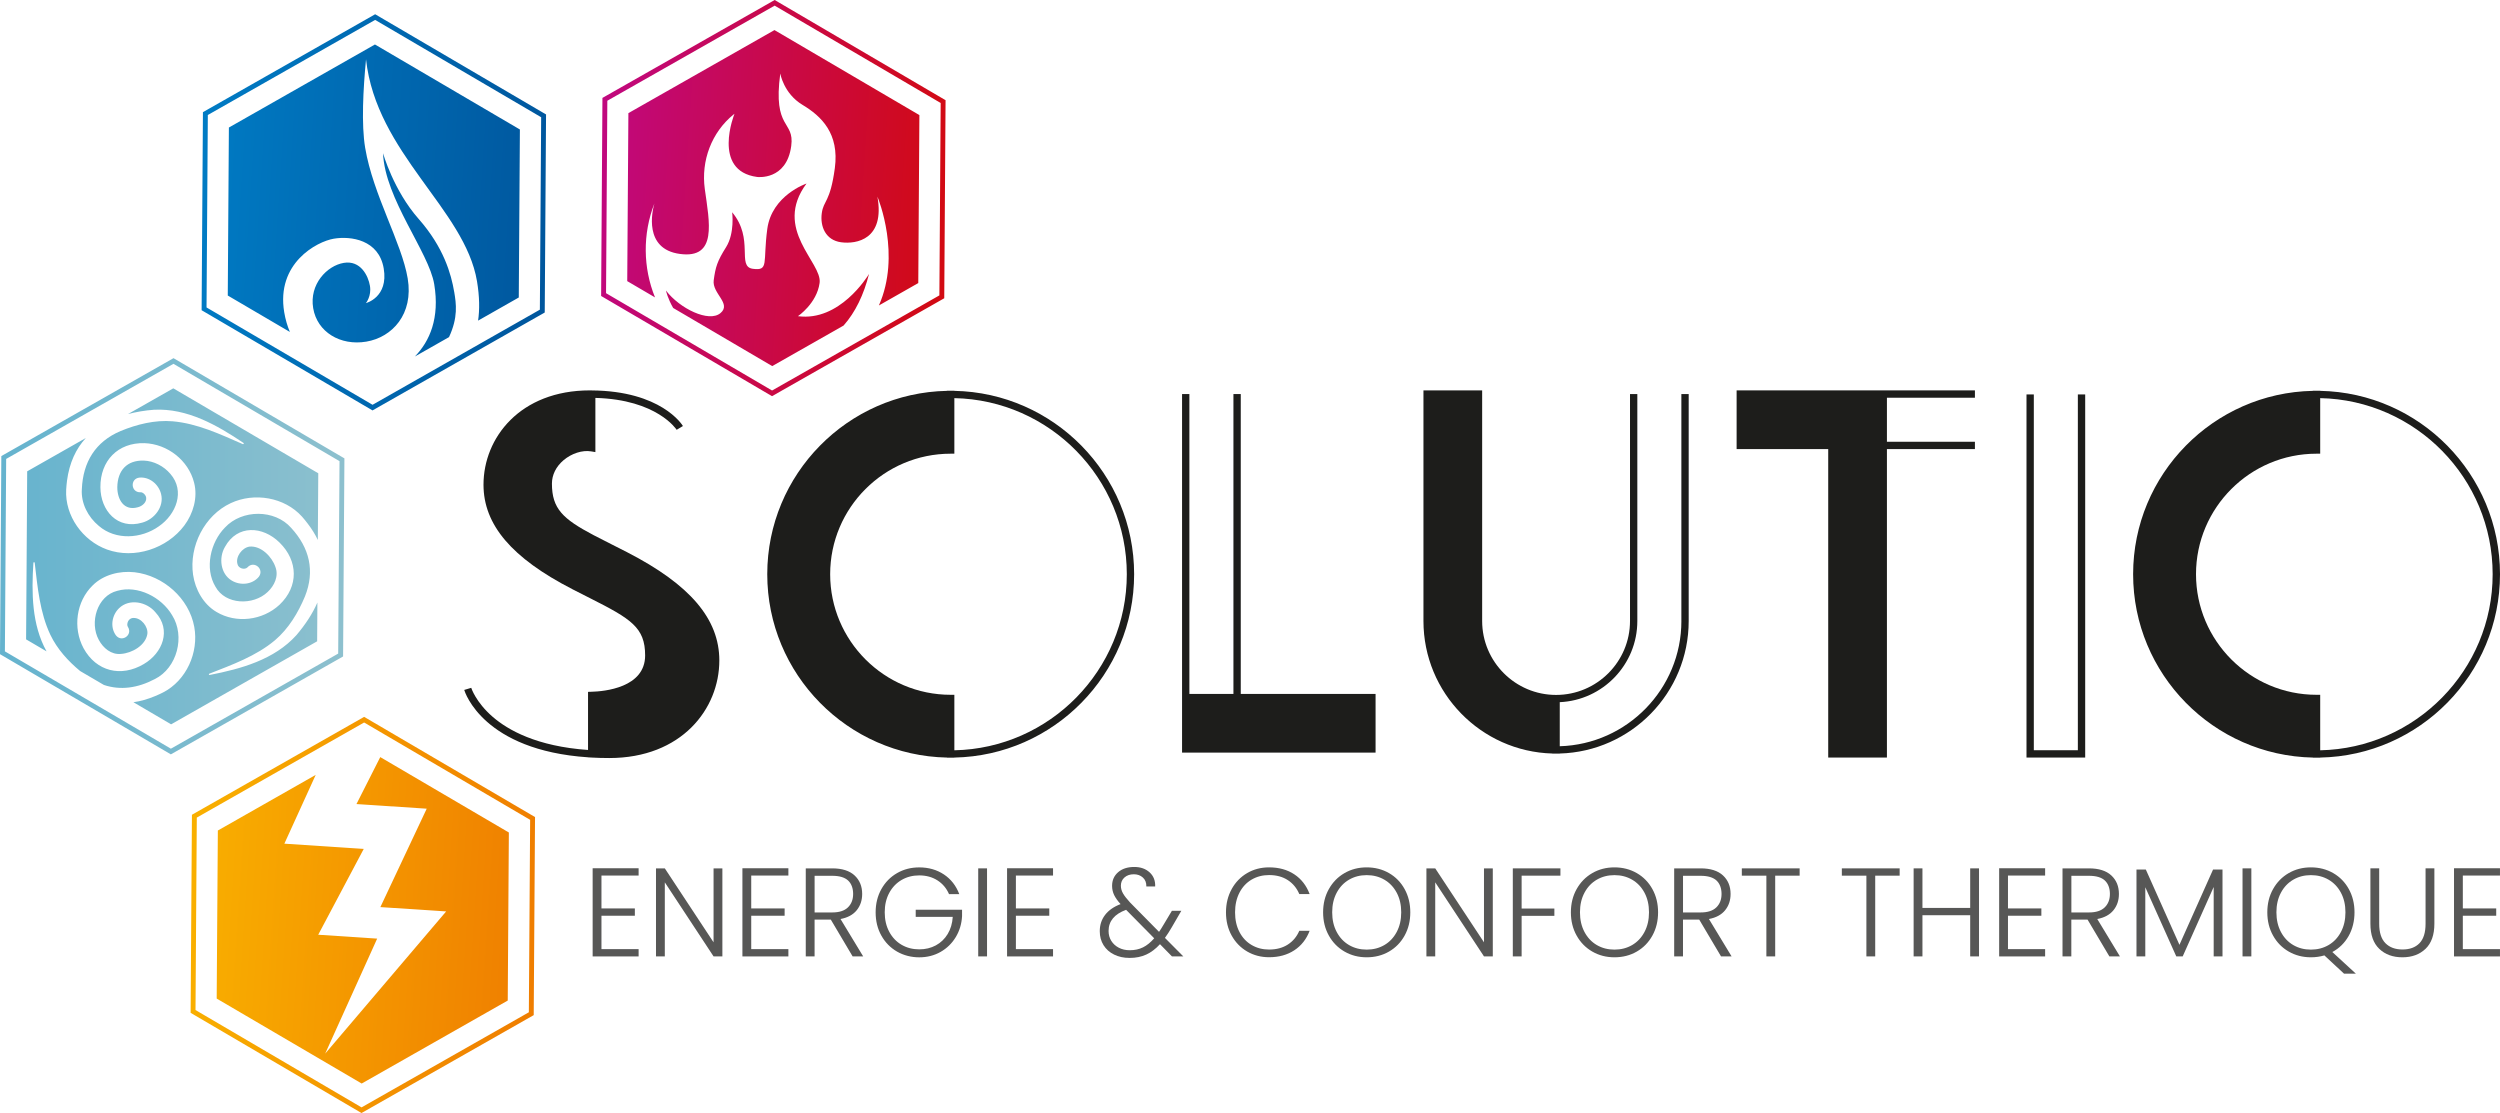 <?xml version="1.0" encoding="UTF-8"?>
<svg id="Calque_1" xmlns="http://www.w3.org/2000/svg" xmlns:xlink="http://www.w3.org/1999/xlink" viewBox="0 0 1123.06 500">
  <defs>
    <style>
      .cls-1 {
        fill: url(#Dégradé_sans_nom_7);
      }

      .cls-2 {
        fill: url(#Dégradé_sans_nom_4);
      }

      .cls-3 {
        fill: #1d1d1b;
      }

      .cls-4 {
        fill: #575756;
      }

      .cls-5 {
        fill: url(#Dégradé_sans_nom_18);
      }

      .cls-6 {
        fill: url(#Dégradé_sans_nom_13);
      }
    </style>
    <linearGradient id="Dégradé_sans_nom_4" data-name="Dégradé sans nom 4" x1="230.6" y1="-16.69" x2="389.71" y2="-16.69" gradientTransform="translate(36.82 85.28) rotate(3.76)" gradientUnits="userSpaceOnUse">
      <stop offset="0" stop-color="#c0087f"/>
      <stop offset="1" stop-color="#d20a11"/>
    </linearGradient>
    <linearGradient id="Dégradé_sans_nom_13" data-name="Dégradé sans nom 13" x1="51.94" y1="1.48" x2="211.05" y2="1.48" gradientTransform="translate(36.82 85.28) rotate(3.76)" gradientUnits="userSpaceOnUse">
      <stop offset="0" stop-color="#007bc4"/>
      <stop offset="1" stop-color="#00569d"/>
    </linearGradient>
    <linearGradient id="Dégradé_sans_nom_18" data-name="Dégradé sans nom 18" x1="67.73" y1="316.75" x2="226.84" y2="316.75" gradientTransform="translate(36.82 85.28) rotate(3.76)" gradientUnits="userSpaceOnUse">
      <stop offset="0" stop-color="#f9b000"/>
      <stop offset="1" stop-color="#ef7d00"/>
    </linearGradient>
    <linearGradient id="Dégradé_sans_nom_7" data-name="Dégradé sans nom 7" x1="0" y1="249.89" x2="154.72" y2="249.89" gradientUnits="userSpaceOnUse">
      <stop offset="0" stop-color="#65b3ce"/>
      <stop offset="1" stop-color="#8dc0ce"/>
    </linearGradient>
  </defs>
  <g>
    <path class="cls-3" d="M428.72,175.58v-.04h-3.29v.04c-44.68.88-80.76,37.48-80.76,82.37s36.08,81.48,80.76,82.37v.04h3.29v-.04c44.68-.88,80.76-37.48,80.76-82.37s-36.08-81.49-80.76-82.37ZM428.72,337.05v-24.93h-1.65c-29.85,0-54.14-24.3-54.14-54.17s24.29-54.14,54.14-54.14h1.65v-24.96c42.87.88,77.47,36.03,77.47,79.1s-34.6,78.22-77.47,79.1Z"/>
    <path class="cls-3" d="M1123.06,257.95c0-44.89-36.08-81.49-80.76-82.37v-.04h-3.29v.04c-44.68.88-80.76,37.48-80.76,82.37s36.08,81.48,80.76,82.37v.04h3.29v-.04c44.68-.88,80.76-37.48,80.76-82.37ZM1042.29,337.05v-24.93h-1.65c-29.85,0-54.14-24.3-54.14-54.17s24.29-54.14,54.14-54.14h1.65v-24.96c42.87.88,77.47,36.03,77.47,79.1s-34.6,78.22-77.47,79.1Z"/>
    <path class="cls-3" d="M755.32,278.97c0,30.48-24.36,55.38-54.64,56.26v-19.8c19.36-.86,34.85-16.89,34.85-36.46v-101.95h-3.29v101.95c0,18.31-14.9,33.21-33.21,33.21s-33.21-14.9-33.21-33.21v-103.6h-26.37v103.6c0,32.3,25.84,58.66,57.93,59.53v.04h3.29v-.04c32.09-.88,57.93-27.24,57.93-59.53v-101.95h-3.29v101.95Z"/>
    <polygon class="cls-3" points="844.36 175.37 780.13 175.37 780.13 201.74 821.28 201.74 821.28 340.31 847.65 340.31 847.65 201.74 887.18 201.74 887.18 198.45 847.65 198.45 847.65 178.67 887.18 178.67 887.18 175.37 847.65 175.37 844.36 175.37"/>
    <polygon class="cls-3" points="933.42 337.02 913.64 337.02 913.64 177.19 910.35 177.19 910.35 340.31 936.72 340.31 936.72 177.19 933.42 177.19 933.42 337.02"/>
    <polygon class="cls-3" points="557.38 177.02 554.09 177.02 554.09 311.73 534.3 311.73 534.3 177.02 531.01 177.02 531.01 311.73 531.01 315.02 531.01 338.09 617.94 338.09 617.94 311.73 557.38 311.73 557.38 177.02"/>
    <path class="cls-3" d="M281.82,248.12c-2.57-1.32-4.99-2.54-7.25-3.68-2.91-1.47-5.57-2.81-7.99-4.08-13.76-7.28-18.64-11.86-18.64-23.11,0-3.93,1.85-7.66,5.22-10.52,3.61-3.06,8.47-4.62,12.38-3.96l1.92.32v-24.34c27.76.75,36.43,14.2,36.51,14.33l2.82-1.7c-.39-.64-9.85-15.74-40.96-15.99h0c-.27-.02-.56-.02-.83-.02-31.38,0-47.8,21.31-47.8,42.36,0,18.02,12.68,32.93,39.9,46.94,2.25,1.16,4.37,2.23,6.39,3.25l1.58.8c18.39,9.29,24.74,13.15,24.74,25.72,0,14.53-18.41,16.16-24.05,16.31l-1.6.05v26.1c-22.97-1.59-35.97-8.93-42.85-14.9-7.6-6.59-9.6-12.95-9.62-13.01l-3.15.94c.33,1.12,8.61,27.1,55.62,30.27v.02l1.55.09c2.51.14,5.19.22,7.98.22,32.47,0,49.45-22.05,49.45-43.83,0-18.63-13.13-34.07-41.33-48.58Z"/>
  </g>
  <path class="cls-2" d="M413.01,51.69l-.5,75.47-17.69,10.06c10.02-22.57-.18-47.73-.66-48.88,3.42,19.19-9.37,21.43-16.33,20.49-6.96-.94-9.48-7.11-8.67-13.04.81-5.95,3.76-4.7,5.87-20.27,2.08-15.55-6.03-23.32-14.52-28.41-8.49-5.11-9.99-14.08-9.99-14.08-3.44,25.49,6.48,20.89,4.92,32.55-2.11,15.68-15.35,13.91-15.35,13.91-20.48-2.76-10.15-28.37-10.15-28.37-.12.08-.23.16-.35.26-9.94,8.04-14.72,20.83-12.98,33.51,2.07,14.96,5.74,31.49-11.2,29.18-16.38-2.2-12.37-19.34-11.5-22.45.03-.11.06-.22.08-.28-5.38,13.84-5.12,28.99.26,42.26l-12.48-7.31.52-75.47,65.62-37.31,65.09,38.18ZM358.45,142.04s8.5-5.73,9.74-14.96c1.24-9.2-21.14-24.03-5.89-44.63,0,0-15.59,5.27-17.62,20.42-2.03,15.16.89,18.87-6.5,17.88-7.37-.99.77-13.39-9.28-25.4,0,0,1.26,9.32-2.73,15.68-3.98,6.32-4.75,8.93-5.55,14.86-.81,5.95,8.17,10.5,3.01,14.78-5.17,4.32-18.26-2.02-24.46-10.15.05.27.8,3.57,3.23,7.82l44.5,26.12,32.06-18.22c5.3-5.99,9.05-13.79,11.43-23.18-.74,1.23-13.27,21.5-31.94,18.97ZM424.17,133.99l-77.36,43.98-76.77-45.01.59-88.98L348,0l76.77,45.01-.59,88.98ZM421.99,132.71l.58-86.45L347.99,2.53l-75.16,42.72-.58,86.45,74.58,43.73,75.16-42.73Z"/>
  <path class="cls-6" d="M204.04,131.11c.9,5.36,1.8,11.43-2.33,20.33l-15.34,8.71c6.68-6.86,11.23-17.26,8.69-32.49-2.41-14.46-22.14-38.28-22.99-58.82,0,0,4.69,16.7,15.99,29.5,11.28,12.8,14.63,24.81,15.97,32.77ZM168.44,19.98l-65.62,37.31-.5,75.47,27.9,16.36c-1.14-2.69-2-5.65-2.54-8.84-3.7-22.05,14.67-31.77,22.26-33.05,7.61-1.28,20.26.41,22.44,13.38,2.18,12.97-8,15.56-8,15.56,0,0,2.58-3.15,1.81-7.74-.76-4.56-4.23-11.59-11.75-10.34-7.54,1.26-15.55,9.6-13.75,20.35,1.8,10.74,12.26,17,23.87,15.03,11.61-1.94,21.29-12.33,18.59-28.39-2.68-16.04-15.57-37.57-19.11-58.68-1.75-10.48-.9-26.37.39-39.75,4.61,42.26,44.41,67.27,49.85,99.68,1.18,7.07,1.2,12.9.49,17.7l18.28-10.39.5-75.47-65.11-38.19ZM244.7,140.39l-77.36,43.98-76.77-45.01.59-88.98L168.53,6.4l76.77,45.01-.59,88.98ZM242.52,139.11l.58-86.45L168.52,8.94l-75.16,42.72-.58,86.45,74.58,43.73,75.16-42.73Z"/>
  <path class="cls-5" d="M228.59,373.98l-.5,75.49-65.61,37.28-65.14-38.17.52-75.49,43.97-25-14.09,30.91,35.66,2.35-20.45,38.56,26.48,1.74-23.35,51.66,54.34-63.88-29.55-1.94,20.82-44.21-31.56-2.08,10.69-21.1,57.76,33.87ZM239.76,456.02l-77.36,43.98-76.77-45.01.59-88.98,77.36-43.98,76.77,45.01-.59,88.98ZM237.57,454.74l.58-86.45-74.58-43.73-75.16,42.72-.58,86.45,74.58,43.73,75.16-42.72Z"/>
  <path class="cls-1" d="M77.94,160.9L.6,204.88l-.6,88.99,76.75,45.01,77.37-43.98.6-88.99-76.77-45.01ZM151.92,293.61l-75.15,42.72L2.2,292.61l.57-86.45,75.15-42.72,74.6,43.72-.6,86.45ZM86.73,258.17c.97,6.62,4.59,13.24,10.5,16.72,8.85,5.31,20.72,3.85,28.31-3.2,8.7-8.22,8.45-19.72.03-27.97-7.51-7.42-18.98-8.16-24.52,1.97-2.85,4.82-2.06,12.1,3.08,15.13,3.85,2.31,9.19,1.83,12.13-1.71,2.63-3.45-2.2-7.48-5.11-4.22-1.28,1.26-4.05.43-4.45-1.43-1.03-3.31,2.05-7.42,5.37-7.91,5.17-.51,10.1,4.51,11.67,9.19,1.54,4.11-.49,8.39-3.54,11.22-6.42,6.11-18.95,5.82-23.43-2.43-4.91-8.19-2.28-19.92,4.31-26.57,7.62-8.19,22.35-8.25,29.74.2,8.22,8.96,10.76,19.35,6.16,30.8-3.05,7.31-7.33,14.44-13.44,19.64-8.45,7.11-19.24,11.02-29.51,15.04-.14.06-.23.2-.2.34.03.17.2.29.37.23,14.01-2.74,28.97-6.82,38.96-17.89,3.97-4.68,7.22-9.59,9.42-14.64l-.11,17.41-65.61,37.3-16.92-9.93c3.11-.43,6.36-1.34,9.7-2.74,1.2-.48,2.45-1.08,3.62-1.66,10.5-5.39,16.1-18.01,14.01-29.45-2.34-12.87-13.93-23.03-26.8-24.54-6.65-.74-13.98,1.06-18.84,5.91-7.42,7.22-8.99,19.06-4.11,28.2,5.74,10.5,16.92,13.16,27.06,7.14,8.45-4.94,12.59-15.33,5.22-23.29-3.85-4.65-11.7-6.34-16.35-1.77-3.2,3.11-4.08,8.42-1.4,12.13,2.6,3.37,7.65-.06,5.45-3.71-.29-.43-.4-.94-.26-1.68.26-1.37,1.31-2.4,2.68-2.4,3.48-.14,6.68,3.88,6.28,7.19-.8,5.14-6.91,8.62-11.82,8.96-4.4.46-8.02-2.6-9.99-6.28-4.28-7.76-.8-19.81,8.3-22.06,9.19-2.63,19.86,2.85,24.63,10.96,5.96,9.45,2.28,23.69-7.76,28.68-7.76,4.08-15.47,5.14-22.89,2.65l-10.67-6.25c-5.42-4.48-10.3-9.87-13.36-16.24-4.74-9.99-5.77-21.41-7.05-32.39,0-.14-.14-.26-.28-.26-.17-.03-.31.11-.31.29-.86,13.33-.77,27.74,5.91,39.76l-9.19-5.39.23-33.51.03-4.91.23-37.07,26.34-14.96c-4.4,4.79-7.39,11.1-8.45,19.18-.17,1.28-.28,2.65-.37,3.97-.66,11.79,7.42,22.98,18.35,26.94,12.3,4.45,26.94-.43,34.7-10.76,4.02-5.37,6.14-12.61,4.42-19.24-2.51-10.05-11.96-17.41-22.29-17.78-11.99-.34-19.89,7.96-19.81,19.78.06,10.53,7.65,19.18,18.75,15.93,5.42-1.43,9.99-7.11,8.5-12.9-1.08-4.34-5.19-7.79-9.79-7.33-4.2.54-3.8,6.65.46,6.59,1.14-.17,2.48,1.23,2.63,2.34.34,2.11-1.74,3.88-3.68,4.37-6.22,1.8-9.3-3.37-9.28-9.05.14-7.48,4.34-12.13,11.93-11.9,4.45.17,8.96,2.48,11.9,5.96,6.76,7.73,2.6,18.24-5.17,23.57-7.88,5.62-19.38,6.34-26.94-.17-4.88-4.02-8.08-10.19-7.65-16.5.51-12.16,6.05-21.32,17.41-26.14,7.31-3,15.38-5.05,23.38-4.37,10.99.94,21.41,5.82,31.51,10.25.14.06.31,0,.4-.11.09-.14.06-.34-.09-.43-11.87-7.99-25.32-15.67-40.21-14.9-4.08.31-7.99.97-11.67,1.94l20.35-11.56,65.13,38.16-.2,29.97c-1.17-2.48-2.68-4.94-4.57-7.39-.77-1.06-1.68-2.11-2.51-3.08-7.88-8.79-21.52-11.02-32.05-6.08-11.84,5.54-18.75,19.35-16.92,32.16Z"/>
  <g>
    <path class="cls-4" d="M270.19,393.32v14.77h15v3.28h-15v15h16.69v3.28h-20.65v-39.61h20.65v3.28h-16.69Z"/>
    <path class="cls-4" d="M324.51,429.64h-3.96l-21.9-33.27v33.27h-3.96v-39.55h3.96l21.9,33.22v-33.22h3.96v39.55Z"/>
    <path class="cls-4" d="M337.47,393.32v14.77h15v3.28h-15v15h16.69v3.28h-20.65v-39.61h20.65v3.28h-16.69Z"/>
    <path class="cls-4" d="M383.02,429.64l-9.79-16.52h-7.3v16.52h-3.96v-39.55h11.88c4.41,0,7.76,1.06,10.04,3.17,2.28,2.11,3.42,4.89,3.42,8.32,0,2.87-.82,5.31-2.46,7.33-1.64,2.02-4.06,3.33-7.27,3.93l10.19,16.81h-4.75ZM365.93,409.89h7.98c3.09,0,5.42-.75,6.99-2.26,1.56-1.51,2.35-3.53,2.35-6.05s-.75-4.61-2.26-6.03c-1.51-1.41-3.89-2.12-7.13-2.12h-7.92v16.47Z"/>
    <path class="cls-4" d="M426.31,401.63c-1.13-2.6-2.86-4.65-5.18-6.14-2.32-1.49-5.05-2.24-8.18-2.24-2.94,0-5.58.68-7.92,2.04-2.34,1.36-4.19,3.29-5.55,5.8-1.36,2.51-2.04,5.42-2.04,8.74s.68,6.24,2.04,8.77c1.36,2.53,3.21,4.47,5.55,5.83,2.34,1.36,4.98,2.04,7.92,2.04,2.75,0,5.23-.59,7.44-1.78,2.21-1.19,3.98-2.89,5.32-5.09,1.34-2.21,2.1-4.78,2.29-7.72h-16.64v-3.22h20.82v2.89c-.19,3.47-1.13,6.61-2.83,9.42-1.7,2.81-3.97,5.03-6.82,6.65-2.85,1.62-6.05,2.43-9.59,2.43s-6.98-.86-9.96-2.57c-2.98-1.72-5.33-4.11-7.05-7.19-1.72-3.07-2.57-6.55-2.57-10.44s.86-7.37,2.57-10.44c1.72-3.07,4.06-5.47,7.05-7.19,2.98-1.72,6.3-2.57,9.96-2.57,4.22,0,7.92,1.06,11.09,3.17,3.17,2.11,5.47,5.06,6.9,8.83h-4.64Z"/>
    <path class="cls-4" d="M443.4,390.09v39.55h-3.96v-39.55h3.96Z"/>
    <path class="cls-4" d="M456.36,393.32v14.77h15v3.28h-15v15h16.69v3.28h-20.65v-39.61h20.65v3.28h-16.69Z"/>
    <path class="cls-4" d="M526.47,429.64l-5.38-5.49c-1.92,2.11-3.98,3.67-6.17,4.67-2.19,1-4.66,1.5-7.41,1.5s-4.98-.5-7.02-1.5c-2.04-1-3.62-2.4-4.75-4.22-1.13-1.81-1.7-3.9-1.7-6.28,0-2.79.79-5.22,2.38-7.3,1.58-2.07,3.9-3.7,6.96-4.87-1.32-1.47-2.28-2.84-2.89-4.1-.6-1.26-.91-2.63-.91-4.1,0-2.53.91-4.57,2.72-6.14,1.81-1.56,4.22-2.35,7.24-2.35,2.83,0,5.13.81,6.9,2.43,1.77,1.62,2.6,3.73,2.49,6.34h-3.96c.04-1.7-.48-3.04-1.56-4.02-1.08-.98-2.42-1.47-4.05-1.47-1.74,0-3.14.48-4.22,1.44-1.08.96-1.61,2.2-1.61,3.71,0,1.21.33,2.38.99,3.51.66,1.13,1.71,2.47,3.14,4.02l13.01,13.19c.53-.72,1.24-1.85,2.15-3.4l3.62-6.05h4.24l-4.3,7.41c-1.02,1.77-2.04,3.36-3.06,4.75l8.26,8.32h-5.15ZM513.48,425.57c1.75-.87,3.42-2.23,5.01-4.07l-12.62-12.79c-5.24,1.92-7.87,5.09-7.87,9.51,0,1.66.4,3.14,1.22,4.44.81,1.3,1.93,2.33,3.37,3.08,1.43.75,3.07,1.13,4.92,1.13,2.23,0,4.22-.43,5.97-1.3Z"/>
    <path class="cls-4" d="M553.29,399.4c1.7-3.07,4.02-5.47,6.96-7.19,2.94-1.72,6.23-2.57,9.85-2.57,4.41,0,8.2,1.05,11.35,3.14,3.15,2.09,5.44,5.05,6.87,8.86h-4.64c-1.13-2.68-2.86-4.77-5.18-6.28-2.32-1.51-5.12-2.26-8.4-2.26-2.9,0-5.52.68-7.84,2.04-2.32,1.36-4.14,3.31-5.46,5.86-1.32,2.55-1.98,5.5-1.98,8.86s.66,6.3,1.98,8.83c1.32,2.53,3.14,4.47,5.46,5.83,2.32,1.36,4.93,2.04,7.84,2.04,3.28,0,6.08-.74,8.4-2.23,2.32-1.49,4.05-3.56,5.18-6.2h4.64c-1.43,3.77-3.73,6.7-6.9,8.77-3.17,2.08-6.94,3.11-11.32,3.11-3.62,0-6.9-.86-9.85-2.57-2.94-1.72-5.26-4.1-6.96-7.16-1.7-3.06-2.55-6.53-2.55-10.41s.85-7.37,2.55-10.44Z"/>
    <path class="cls-4" d="M603.99,427.47c-2.98-1.72-5.33-4.11-7.04-7.19-1.72-3.07-2.58-6.55-2.58-10.44s.86-7.37,2.58-10.44c1.72-3.07,4.06-5.47,7.04-7.19,2.98-1.72,6.3-2.57,9.96-2.57s7.04.86,10.02,2.57c2.98,1.72,5.32,4.11,7.02,7.19,1.7,3.07,2.55,6.55,2.55,10.44s-.85,7.37-2.55,10.44c-1.7,3.08-4.04,5.47-7.02,7.19-2.98,1.72-6.32,2.57-10.02,2.57s-6.98-.86-9.96-2.57ZM621.87,424.55c2.34-1.36,4.19-3.31,5.55-5.86,1.36-2.55,2.04-5.5,2.04-8.86s-.68-6.3-2.04-8.83c-1.36-2.53-3.21-4.47-5.55-5.83-2.34-1.36-4.98-2.04-7.92-2.04s-5.58.68-7.92,2.04c-2.34,1.36-4.19,3.3-5.54,5.83-1.36,2.53-2.04,5.47-2.04,8.83s.68,6.31,2.04,8.86c1.36,2.55,3.21,4.5,5.54,5.86,2.34,1.36,4.98,2.04,7.92,2.04s5.58-.68,7.92-2.04Z"/>
    <path class="cls-4" d="M670.6,429.64h-3.96l-21.9-33.27v33.27h-3.96v-39.55h3.96l21.9,33.22v-33.22h3.96v39.55Z"/>
    <path class="cls-4" d="M700.98,390.09v3.28h-17.43v14.77h14.71v3.28h-14.71v18.22h-3.96v-39.55h21.39Z"/>
    <path class="cls-4" d="M715.3,427.47c-2.98-1.72-5.33-4.11-7.04-7.19-1.72-3.07-2.58-6.55-2.58-10.44s.86-7.37,2.58-10.44c1.72-3.07,4.06-5.47,7.04-7.19,2.98-1.72,6.3-2.57,9.96-2.57s7.04.86,10.02,2.57c2.98,1.72,5.32,4.11,7.02,7.19,1.7,3.07,2.55,6.55,2.55,10.44s-.85,7.37-2.55,10.44c-1.7,3.08-4.04,5.47-7.02,7.19-2.98,1.72-6.32,2.57-10.02,2.57s-6.98-.86-9.96-2.57ZM733.18,424.55c2.34-1.36,4.19-3.31,5.55-5.86,1.36-2.55,2.04-5.5,2.04-8.86s-.68-6.3-2.04-8.83c-1.36-2.53-3.21-4.47-5.55-5.83-2.34-1.36-4.98-2.04-7.92-2.04s-5.58.68-7.92,2.04c-2.34,1.36-4.19,3.3-5.54,5.83-1.36,2.53-2.04,5.47-2.04,8.83s.68,6.31,2.04,8.86c1.36,2.55,3.21,4.5,5.54,5.86,2.34,1.36,4.98,2.04,7.92,2.04s5.58-.68,7.92-2.04Z"/>
    <path class="cls-4" d="M773.13,429.64l-9.79-16.52h-7.3v16.52h-3.96v-39.55h11.88c4.41,0,7.76,1.06,10.04,3.17,2.28,2.11,3.42,4.89,3.42,8.32,0,2.87-.82,5.31-2.46,7.33-1.64,2.02-4.06,3.33-7.27,3.93l10.19,16.81h-4.75ZM756.04,409.89h7.98c3.09,0,5.42-.75,6.99-2.26,1.56-1.51,2.35-3.53,2.35-6.05s-.76-4.61-2.26-6.03c-1.51-1.41-3.89-2.12-7.13-2.12h-7.92v16.47Z"/>
    <path class="cls-4" d="M808.44,390.09v3.28h-10.98v36.27h-3.96v-36.27h-11.03v-3.28h25.97Z"/>
    <path class="cls-4" d="M853.37,390.09v3.28h-10.98v36.27h-3.96v-36.27h-11.03v-3.28h25.97Z"/>
    <path class="cls-4" d="M889.02,390.09v39.55h-3.96v-18.5h-21.45v18.5h-3.96v-39.55h3.96v17.77h21.45v-17.77h3.96Z"/>
    <path class="cls-4" d="M902.03,393.32v14.77h15v3.28h-15v15h16.69v3.28h-20.65v-39.61h20.65v3.28h-16.69Z"/>
    <path class="cls-4" d="M947.58,429.64l-9.79-16.52h-7.3v16.52h-3.96v-39.55h11.88c4.41,0,7.76,1.06,10.04,3.17,2.28,2.11,3.42,4.89,3.42,8.32,0,2.87-.82,5.31-2.46,7.33-1.64,2.02-4.06,3.33-7.27,3.93l10.19,16.81h-4.75ZM930.5,409.89h7.98c3.09,0,5.42-.75,6.99-2.26,1.56-1.51,2.35-3.53,2.35-6.05s-.76-4.61-2.26-6.03c-1.51-1.41-3.89-2.12-7.13-2.12h-7.92v16.47Z"/>
    <path class="cls-4" d="M998.4,390.6v39.04h-3.96v-31.18l-13.92,31.18h-2.88l-13.92-31.07v31.07h-3.96v-39.04h4.19l15.11,33.84,15.11-33.84h4.24Z"/>
    <path class="cls-4" d="M1011.36,390.09v39.55h-3.96v-39.55h3.96Z"/>
    <path class="cls-4" d="M1053,437.4l-8.83-8.21c-1.93.57-3.94.85-6.06.85-3.66,0-6.98-.86-9.96-2.57-2.98-1.72-5.33-4.11-7.04-7.19-1.72-3.07-2.58-6.55-2.58-10.44s.86-7.37,2.58-10.44c1.72-3.07,4.06-5.47,7.04-7.19,2.98-1.72,6.3-2.57,9.96-2.57s7.04.86,10.02,2.57c2.98,1.72,5.32,4.11,7.02,7.19,1.7,3.07,2.55,6.55,2.55,10.44s-.89,7.55-2.66,10.67c-1.77,3.11-4.21,5.5-7.3,7.16l10.58,9.73h-5.32ZM1024.66,418.69c1.36,2.55,3.21,4.5,5.54,5.86,2.34,1.36,4.98,2.04,7.92,2.04s5.58-.68,7.92-2.04c2.34-1.36,4.19-3.31,5.55-5.86,1.36-2.55,2.04-5.5,2.04-8.86s-.68-6.3-2.04-8.83c-1.36-2.53-3.21-4.47-5.55-5.83-2.34-1.36-4.98-2.04-7.92-2.04s-5.58.68-7.92,2.04c-2.34,1.36-4.19,3.3-5.54,5.83-1.36,2.53-2.04,5.47-2.04,8.83s.68,6.31,2.04,8.86Z"/>
    <path class="cls-4" d="M1068.79,390.09v24.9c0,3.92.94,6.83,2.8,8.71,1.87,1.89,4.42,2.83,7.67,2.83s5.78-.93,7.61-2.8c1.83-1.87,2.75-4.78,2.75-8.74v-24.9h3.96v24.84c0,5.02-1.33,8.79-3.99,11.32-2.66,2.53-6.12,3.79-10.38,3.79s-7.73-1.26-10.38-3.79c-2.66-2.53-3.99-6.3-3.99-11.32v-24.84h3.96Z"/>
    <path class="cls-4" d="M1106.36,393.32v14.77h15v3.28h-15v15h16.69v3.28h-20.65v-39.61h20.65v3.28h-16.69Z"/>
  </g>
</svg>